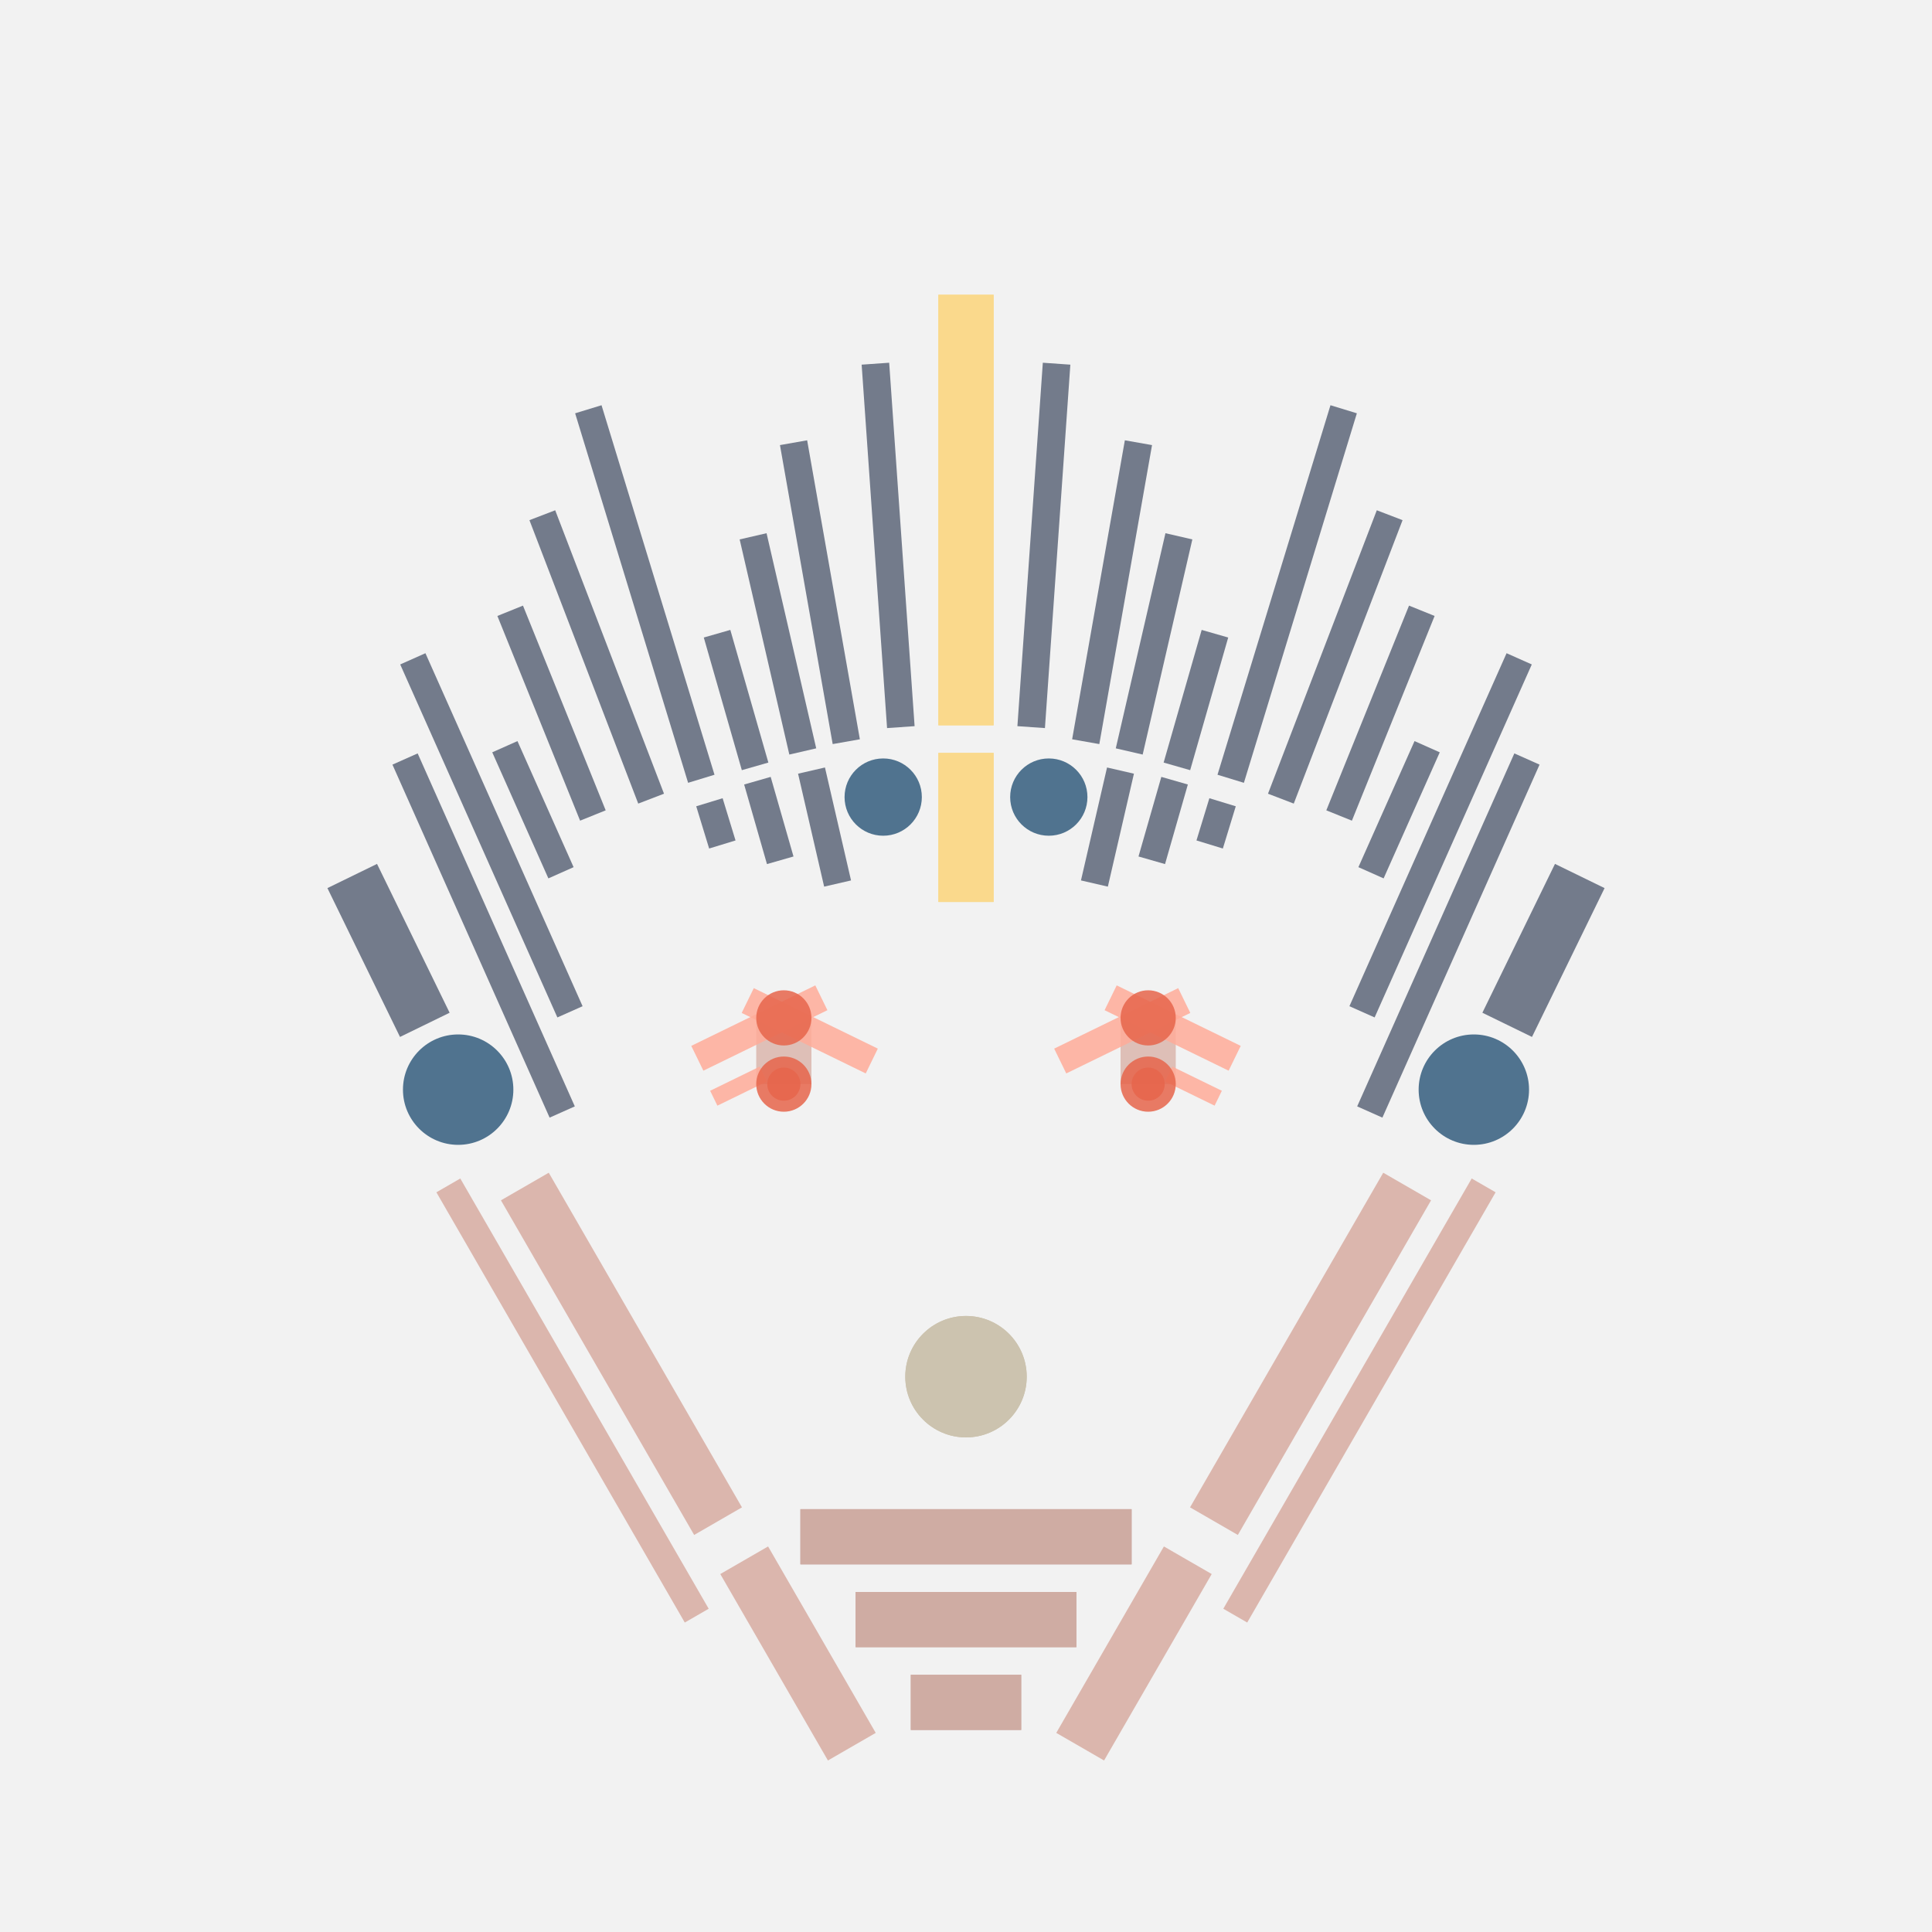 <svg xmlns='http://www.w3.org/2000/svg' preserveAspectRatio='xMinYMin meet' viewBox='0 0 350 350'> <filter id='neon' y='-2' x='-1' width='350' height='350'><feDropShadow flood-color='#8A795D' dx='0' dy='6' flood-opacity='0.65' stdDeviation='2.5' result='shadow'/><feOffset in='StrokePaint' dx='0' dy='2.4' result='offStrPnt'/><feFlood flood-color='#4A4132' flood-opacity='2' result='flood1' /><feOffset in='SourceGraphic' dx='0' dy='2' result='offFlood'/><feOffset in='SourceGraphic' dx='0' dy='9' result='offShadow'/><feComposite in='flood1' in2='offFlood' operator='in'  result='cmpFlood' /><feComposite in='shadow' in2='offShadow' operator='in' result='cmpSha' /><feGaussianBlur in='offStrPnt' stdDeviation='1' result='bStrokeP'/><feGaussianBlur in='cmpFlood' stdDeviation='0.6' result='bFlood'/><feGaussianBlur in='cmpSha' stdDeviation='0.6' result='bShadow'/><feMerge><feMergeNode in='bStrokeP'/><feMergeNode in='bshadow'/><feMergeNode in='bFlood'/><feMergeNode in='SourceGraphic'/></feMerge></filter>  <rect width='100%'  height='100%' fill='#F2F2F2'/> <g filter='url(#neon)' ><rect x='165' y= '290' width='20 ' height=  '10 '  fill= '#CFACA3' /><rect x='155' y= '275' width='40 ' height=  '10 '  fill= '#CFACA3' /><rect x='145' y= '260' width='60 ' height=  '10 '  fill= '#CFACA3' /><rect x='125' y= '281' width='39 ' height=  '10 '  fill= '#DBB6AD' transform = '  translate( 320 , 18  ) rotate ( 60 )'  /><rect x='78 ' y= '227' width='70 ' height=  '10 '  fill= '#DBB6AD' transform = '  translate( 257 , 18  ) rotate ( 60 )'  /><rect x='59 ' y= '238' width='90 ' height=  '5  '  fill= '#DBB6AD' transform = '  translate( 260 , 30  ) rotate ( 60 )'  /><rect x='165' y= '290' width='20 ' height=  '10 '  fill= '#CFACA3' transform= 'scale(-1,1) translate(-350,0)'/><rect x='155' y= '275' width='40 ' height=  '10 '  fill= '#CFACA3' transform= 'scale(-1,1) translate(-350,0)'/><rect x='145' y= '260' width='60 ' height=  '10 '  fill= '#CFACA3' transform= 'scale(-1,1) translate(-350,0)'/><rect x='125' y= '281' width='39 ' height=  '10 '  fill= '#DBB6AD' transform = ' scale(-1,1)  translate(-350,0) translate( 320 , 18  ) rotate ( 60 )'  /><rect x='78 ' y= '227' width='70 ' height=  '10 '  fill= '#DBB6AD' transform = ' scale(-1,1)  translate(-350,0) translate( 257 , 18  ) rotate ( 60 )'  /><rect x='59 ' y= '238' width='90 ' height=  '5  '  fill= '#DBB6AD' transform = ' scale(-1,1)  translate(-350,0) translate( 260 , 30  ) rotate ( 60 )'  /><rect x='170' y= '40 ' width='10 ' height=  '78 '  fill= '#fad98c' /><rect x='170' y= '123' width='10 ' height=  '27 '  fill= '#fad98c' /><rect x='147' y= '66 ' width='5  ' height=  '55 '  fill= '#737B8B' transform = '  translate( 312 , 160 ) rotate ( 170)'  /><rect x='158' y= '53 ' width='5  ' height=  '66 '  fill= '#737B8B' transform = '  translate( 327 , 160 ) rotate ( 176)'  /><rect x='138' y= '83 ' width='5  ' height=  '40 '  fill= '#737B8B' transform = '  translate( 301 , 172 ) rotate ( 167)'  /><rect x='146' y= '127' width='5  ' height=  '21 '  fill= '#737B8B' transform = '  translate( 325 , 237 ) rotate ( 167)'  /><rect x='130' y= '101' width='5  ' height=  '25 '  fill= '#737B8B' transform = '  translate( 292 , 186 ) rotate ( 164)'  /><rect x='137' y= '129' width='5  ' height=  '15 '  fill= '#737B8B' transform = '  translate( 311 , 228 ) rotate ( 164)'  /><rect x='114' y= '60 ' width='5  ' height=  '70 '  fill= '#737B8B' transform = '  translate( 256 , 151 ) rotate ( 163)'  /><rect x='127' y= '131' width='5  ' height=  '8  '  fill= '#737B8B' transform = '  translate( 293 , 227 ) rotate ( 163)'  /><rect x='97 ' y= '97 ' width='5  ' height=  '40 '  fill= '#737B8B' transform = '  translate( 236 , 187 ) rotate ( 158)'  /><rect x='94 ' y= '121' width='5  ' height=  '25 '  fill= '#737B8B' transform = '  translate( 239 , 216 ) rotate ( 156)'  /><rect x='86 ' y= '103' width='5  ' height=  '70 '  fill= '#737B8B' transform = '  translate( 226 , 228 ) rotate ( 156)'  /><rect x='85 ' y= '121' width='5  ' height=  '70 '  fill= '#737B8B' transform = '  translate( 231 , 263 ) rotate ( 156)'  /><rect x='65 ' y= '144' width='10 ' height=  '30 '  fill= '#737B8B' transform = '  translate( 203 , 271 ) rotate ( 154)'  /><rect x='106' y= '78 ' width='5  ' height=  '55 '  fill= '#737B8B' transform = '  translate( -31 , 46  ) rotate ( -21)'  /><circle cx='83 ' cy='184' r ='10 '  fill= '#50738F' /><circle cx='160' cy='131' r ='7  '  fill= '#50738F' /><rect x='170' y= '40 ' width='10 ' height=  '78 '  fill= '#fad98c' transform= 'scale(-1,1) translate(-350,0)'/><rect x='170' y= '123' width='10 ' height=  '27 '  fill= '#fad98c' transform= 'scale(-1,1) translate(-350,0)'/><rect x='147' y= '66 ' width='5  ' height=  '55 '  fill= '#737B8B' transform = ' scale(-1,1)  translate(-350,0) translate( 312 , 160 ) rotate ( 170)'  /><rect x='158' y= '53 ' width='5  ' height=  '66 '  fill= '#737B8B' transform = ' scale(-1,1)  translate(-350,0) translate( 327 , 160 ) rotate ( 176)'  /><rect x='138' y= '83 ' width='5  ' height=  '40 '  fill= '#737B8B' transform = ' scale(-1,1)  translate(-350,0) translate( 301 , 172 ) rotate ( 167)'  /><rect x='146' y= '127' width='5  ' height=  '21 '  fill= '#737B8B' transform = ' scale(-1,1)  translate(-350,0) translate( 325 , 237 ) rotate ( 167)'  /><rect x='130' y= '101' width='5  ' height=  '25 '  fill= '#737B8B' transform = ' scale(-1,1)  translate(-350,0) translate( 292 , 186 ) rotate ( 164)'  /><rect x='137' y= '129' width='5  ' height=  '15 '  fill= '#737B8B' transform = ' scale(-1,1)  translate(-350,0) translate( 311 , 228 ) rotate ( 164)'  /><rect x='114' y= '60 ' width='5  ' height=  '70 '  fill= '#737B8B' transform = ' scale(-1,1)  translate(-350,0) translate( 256 , 151 ) rotate ( 163)'  /><rect x='127' y= '131' width='5  ' height=  '8  '  fill= '#737B8B' transform = ' scale(-1,1)  translate(-350,0) translate( 293 , 227 ) rotate ( 163)'  /><rect x='97 ' y= '97 ' width='5  ' height=  '40 '  fill= '#737B8B' transform = ' scale(-1,1)  translate(-350,0) translate( 236 , 187 ) rotate ( 158)'  /><rect x='94 ' y= '121' width='5  ' height=  '25 '  fill= '#737B8B' transform = ' scale(-1,1)  translate(-350,0) translate( 239 , 216 ) rotate ( 156)'  /><rect x='86 ' y= '103' width='5  ' height=  '70 '  fill= '#737B8B' transform = ' scale(-1,1)  translate(-350,0) translate( 226 , 228 ) rotate ( 156)'  /><rect x='85 ' y= '121' width='5  ' height=  '70 '  fill= '#737B8B' transform = ' scale(-1,1)  translate(-350,0) translate( 231 , 263 ) rotate ( 156)'  /><rect x='65 ' y= '144' width='10 ' height=  '30 '  fill= '#737B8B' transform = ' scale(-1,1)  translate(-350,0) translate( 203 , 271 ) rotate ( 154)'  /><rect x='106' y= '78 ' width='5  ' height=  '55 '  fill= '#737B8B' transform = ' scale(-1,1)  translate(-350,0) translate( -31 , 46  ) rotate ( -21)'  /><circle cx='83 ' cy='184' r ='10 '  fill= '#50738F' transform= 'scale(-1,1) translate(-350,0)'/><circle cx='160' cy='131' r ='7  '  fill= '#50738F' transform= 'scale(-1,1) translate(-350,0)'/><circle cx='175' cy='236' r ='11 '  fill= '#CCC3AF' /><circle cx='175' cy='236' r ='11 '  fill= '#CCC3AF' transform= 'scale(-1,1) translate(-350,0)'/></g><g fill-opacity='0.85'><rect x='137' y= '171' width='10 ' height=  '12 '  fill= '#DBB6AD' filter='url(#neon)'  /><rect x='140' y= '172' width='25 ' height=  '5  '  fill= '#FFAC99' filter='url(#neon)'  transform = '  translate( 92  , -49 ) rotate ( 26 )'  /><rect x='119' y= '172' width='25 ' height=  '5  '  fill= '#FFAC99' filter='url(#neon)'  transform = '  translate( -63 , 75  ) rotate ( -26)'  /><rect x='123' y= '183' width='10 ' height=  '3  '  fill= '#FFAC99' filter='url(#neon)'  transform = '  translate( -68 , 75  ) rotate ( -26)'  /><circle cx='142' cy='171' r ='5  '  fill= '#E6654C' filter='url(#neon)'  /><circle cx='142' cy='183' r ='5  '  fill= '#E6654C' filter='url(#neon)'  /><circle cx='142' cy='183' r ='3  '  fill= '#E6654C' filter='url(#neon)'  /><rect x='137' y= '171' width='10 ' height=  '12 '  fill= '#DBB6AD' filter='url(#neon)'  transform= 'scale(-1,1) translate(-350,0)'/><rect x='140' y= '172' width='25 ' height=  '5  '  fill= '#FFAC99' filter='url(#neon)'  transform = ' scale(-1,1)  translate(-350,0) translate( 92  , -49 ) rotate ( 26 )'  /><rect x='119' y= '172' width='25 ' height=  '5  '  fill= '#FFAC99' filter='url(#neon)'  transform = ' scale(-1,1)  translate(-350,0) translate( -63 , 75  ) rotate ( -26)'  /><rect x='123' y= '183' width='10 ' height=  '3  '  fill= '#FFAC99' filter='url(#neon)'  transform = ' scale(-1,1)  translate(-350,0) translate( -68 , 75  ) rotate ( -26)'  /><circle cx='142' cy='171' r ='5  '  fill= '#E6654C' filter='url(#neon)'  transform= 'scale(-1,1) translate(-350,0)'/><circle cx='142' cy='183' r ='5  '  fill= '#E6654C' filter='url(#neon)'  transform= 'scale(-1,1) translate(-350,0)'/><circle cx='142' cy='183' r ='3  '  fill= '#E6654C' filter='url(#neon)'  transform= 'scale(-1,1) translate(-350,0)'/></g></svg>